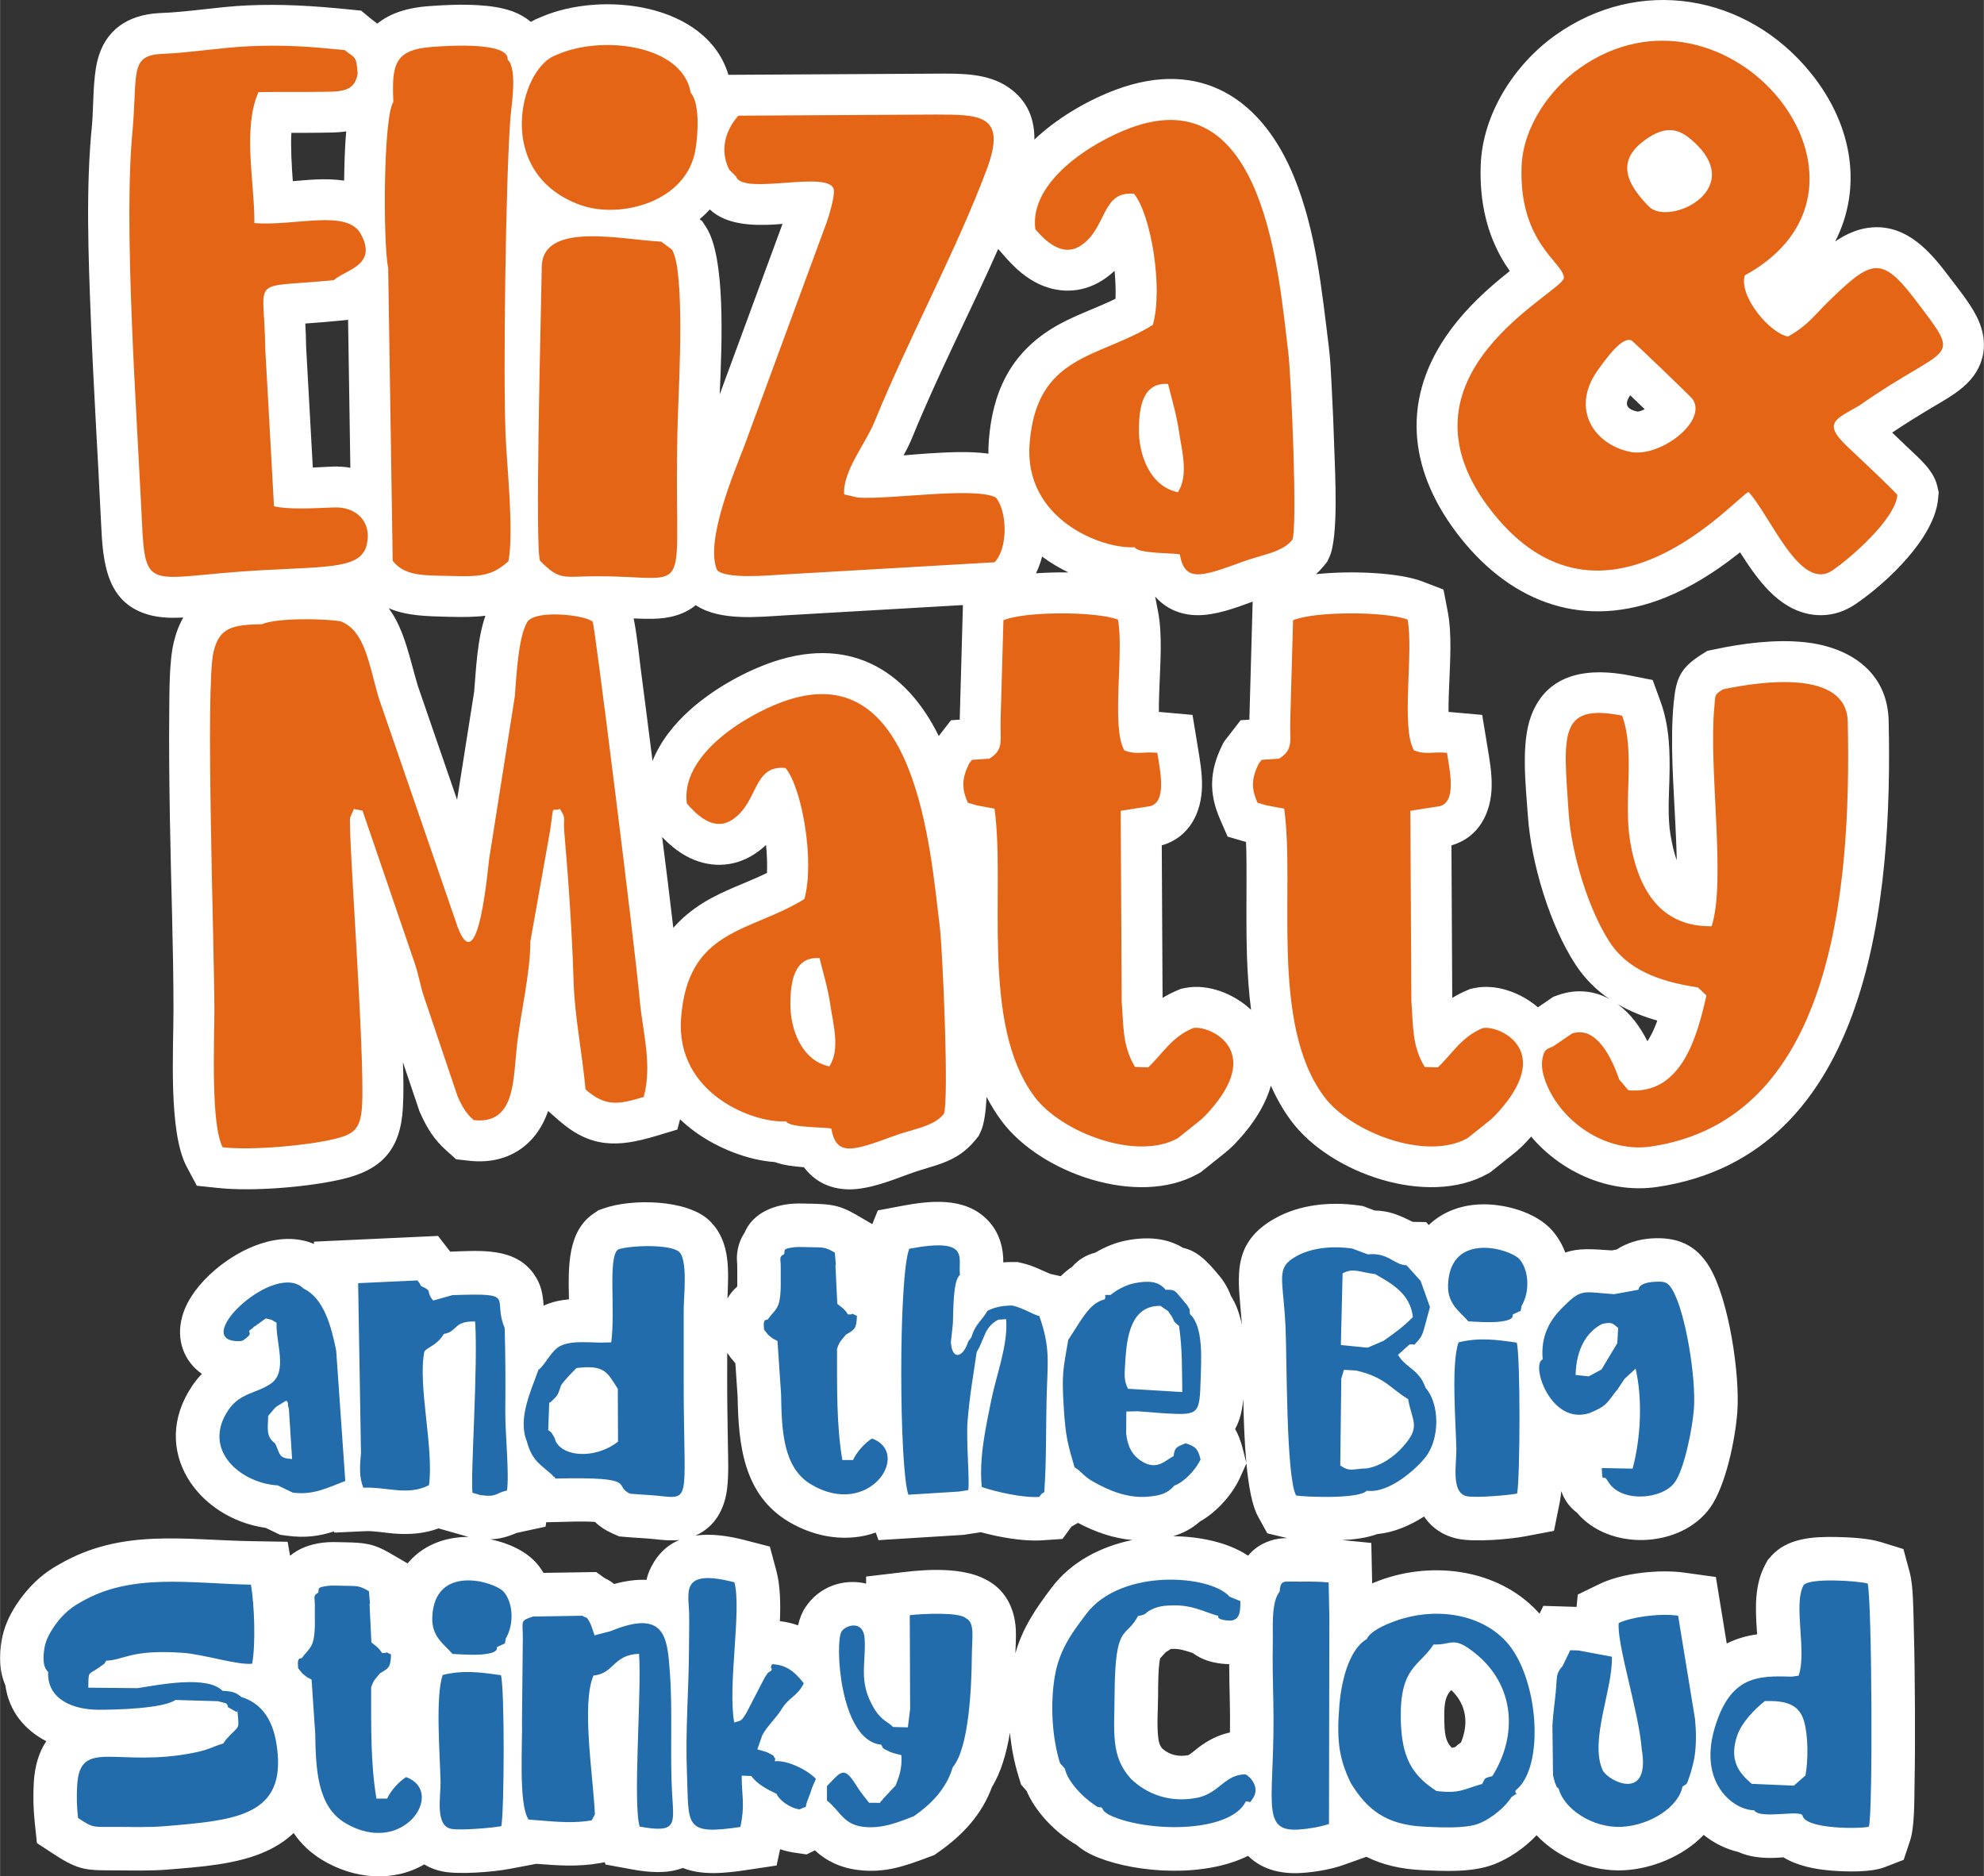 <?xml version="1.0" encoding="UTF-8"?>
<svg xmlns="http://www.w3.org/2000/svg" xmlns:xlink="http://www.w3.org/1999/xlink" xmlns:xodm="http://www.corel.com/coreldraw/odm/2003" xml:space="preserve" width="664px" height="628px" version="1.1" style="shape-rendering:geometricPrecision; text-rendering:geometricPrecision; image-rendering:optimizeQuality; fill-rule:evenodd; clip-rule:evenodd" viewBox="0 0 1018.62 963.48"><rect x="0" y="0" width="1018.62" height="963.48" fill="#333333" stroke="none"/> <defs> <style type="text/css"> .fil0 {fill:white} .fil1 {fill:#236CAC} .fil2 {fill:#E56516} </style> </defs> <g id="Layer_x0020_1">  <g id="_105553363121600"> <g> <path class="fil0" d="M418.35 950.13l-4.23 2.09 -6.91 -1.02c-2.24,-0.34 -4.49,-0.9 -6.7,-1.67l-1.8 8.37 -15.28 2.3c-11.02,1.65 -22.92,2.95 -32.9,-1.04 -7.95,3.06 -17.24,2.36 -26.18,0.72l-13.51 -2.49 -0.34 -1.17 -2.79 0.49c-10.8,1.92 -21.12,1.21 -31.94,0.36l-0.42 -0.03 -13.83 2.61c-8.55,1.62 -25.72,2.95 -34.01,1.38 -3.68,-0.69 -6.92,-1.96 -9.73,-3.69 -15.78,9.22 -35.66,7.65 -51.96,-2.04 -6.51,-3.87 -11.41,-8.65 -15.08,-14.07 -3.84,3.65 -8.48,6.77 -13.96,9.28 -15.08,6.94 -34.36,8.13 -50.78,9.49 -8.77,0.72 -17.53,0.44 -26.31,0.41 -15.04,-0.07 -18.83,0.32 -31.88,-8.21l-8.9 -5.8 -1.11 -10.57c-0.74,-7.03 -0.92,-13.72 -0.48,-20.78 0.52,-8.52 2.72,-15.51 6.41,-20.97 -11.03,-5.7 -19.2,-15.33 -21.02,-28.69 -3.1,-7.08 -3.25,-15.12 -1.89,-23.17 1.11,-6.59 3.88,-12.65 7.51,-18.21 5.67,-8.69 12.97,-15.84 22.11,-20.78 31.87,-18.51 63.98,-12.46 98.75,-11.87l18.46 0.31 1.25 7.19c4.37,-3.73 10.27,-5.93 16.86,-6.74 3.65,-0.45 7.38,-0.27 11.04,-0.19 10.17,0.22 14.74,0.51 23.86,5.85l8.56 5c6.59,-7.89 16.33,-12.87 28.46,-13.54 0.92,-0.05 1.87,-0.07 2.84,-0.07l-15.37 -4.37c-7.43,2.73 -15.03,3.29 -23.16,2.63 -4.55,-0.36 -9.97,-1.42 -14.45,-1.21l-15.94 0.75 -0.23 -0.59c-7.31,2.32 -14.41,3.5 -24.15,2.16l-3.48 -0.47 -7.34 -3.53c-34.7,-4.89 -60.09,-39.79 -37.74,-72.97 1.52,-2.26 3.17,-4.28 4.95,-6.11 -8.98,-6.28 -13.55,-17.29 -10.03,-29.7 2.6,-9.16 9.33,-17.21 16.4,-23.36 13.66,-11.86 34.24,-20.85 51.18,-13.66l-0.02 -1.17 63.73 -2.95 6.25 8.09 0.41 -0.02c14.78,-0.49 32.86,-2.32 42.6,11.57 3.75,5.36 4.47,10.03 4.96,16.17 4.24,-1.95 8.57,-2.85 13.01,-3.25 -0.4,-16.82 -0.81,-35.01 12.83,-44.17l2.34 -1.57 2.65 -0.94c14.44,-5.12 42.51,-4.65 53.99,5.97l0.26 0.24 0.25 0.25c10.91,10.74 9.55,25.89 9.05,39.8 1.33,-2.34 3.01,-4.42 5.02,-6.14 0.1,-3.3 -0.05,-6.64 0.01,-9.95 0.04,-1.92 -0.28,-3.66 -0.16,-5.74 0.26,-4.51 1.65,-8.54 3.94,-11.99 3.66,-8.7 12.33,-13.4 22.7,-14.68 3.64,-0.45 7.37,-0.27 11.04,-0.19 10.16,0.22 14.73,0.51 23.86,5.85l7.97 4.66 2.83 -7.05 12.01 -2.27c14.63,-2.76 32.19,-4.76 43.86,6.71 5.44,5.35 8.11,12.25 8.51,19.79 0.05,0.82 0.05,1.63 0.03,2.43 1.55,-0.11 3.11,-0.17 4.69,-0.17l2.6 0 2.52 0.59c5.83,1.38 9.36,3.48 14.46,5.54l5.22 1.17c1.84,-1.83 3.8,-3.47 5.96,-4.9 2.99,-3.47 7.05,-6.06 11.78,-7.19 5.06,-3.04 10.74,-5.31 16.34,-6.35 10.39,-1.94 20.35,-1.27 28.7,3.84 6.44,1.49 10.75,5.19 16.25,11.5 1.64,1.88 3.89,4.53 5.11,6.56 1.4,2.32 2.49,4.4 3.24,6.58 2.87,4.55 4.6,9.62 5.64,14.93 -1.36,-22.1 -6.99,-41.21 16.99,-54.68 12.7,-7.14 28.42,-8.67 42.68,-6.68l2.46 0.35 6.13 2.3c7.46,0.11 12.37,2.31 19.46,5.82l6.93 0.12 1.34 1.49c6.43,-6.15 15.15,-9.97 25.67,-10.55 12.51,-0.69 29.42,3.77 37.85,13.55 2.84,3.3 5.03,7.1 6.57,11.17 6.59,-2.36 13.34,-1.86 23.82,-1.12l2.62 -0.48c5.1,-3.37 11.46,-5.29 17.97,-5.69 13.09,-0.81 22.83,3.27 29.7,14.82 9.84,16.53 15.62,54.88 14.22,74.21 -1.02,13.99 -5.94,38.19 -14.05,49.38 -15.08,20.79 -51.62,22.24 -68.24,2.49 -3.67,-2.71 -6.55,-6.54 -8.1,-11.13 -0.18,1.99 -0.43,3.91 -0.78,5.67l-2.96 14.74 -14.78 2.8c-8.55,1.62 -25.73,2.95 -34.02,1.38 -8.01,-1.51 -13.95,-5.75 -17.94,-11.55 -7.43,4.81 -15.75,8.25 -24.07,9.03 -5.64,2.06 -11.93,2.79 -17.96,3.07l14.96 1.47 0.44 20.74c1.35,-0.56 2.71,-1.09 4.07,-1.59 27.07,-9.93 60.38,-5.75 80.73,15.91 0.39,0.42 0.77,0.84 1.15,1.27l1.94 -4.02 17.07 0.53 0.62 -6.34 11.26 -5.46c11.51,-5.59 30.61,-7.57 43.31,-5.81l16.33 2.25 5.58 34.15c0.01,0 0.03,-0.01 0.04,-0.01 5.15,-2.57 10.31,-3.97 15.57,-4.7 -0.07,-0.96 -0.14,-1.8 -0.18,-2.45 -0.75,-11.33 -1.18,-23.22 4.44,-33.52l1.2 -2.2 1.65 -1.88c8.33,-9.45 21.72,-10.14 33.39,-9.93 6.66,0.13 16.54,0.6 22.87,2.56l11.74 3.64 3.21 11.87c1.92,7.11 1.87,19.71 2.08,27.2 0.39,13.84 0.55,27.7 0.62,41.54 0.07,13.75 0.05,27.51 -0.21,41.26 -0.13,7.35 0.03,20.87 -2.24,27.7l-3.32 10.01 -9.84 3.79c-7.05,2.73 -19.73,2.35 -27.28,1.74 -8.41,-0.67 -17.51,-2.44 -24.63,-6.82 -1.87,0.13 -3.75,0.28 -5.52,0.31 -6.22,0.1 -12.38,-0.64 -17.7,-3.09 -6.45,-1.46 -12.51,-4.56 -17.72,-8.72 -10.52,10.94 -26.51,17.42 -41,18.15 -15.86,0.8 -33.56,-5.96 -44.8,-17.99 -6.14,6.48 -14.15,11.97 -21.88,14.94 -11.05,4.23 -25.01,3.52 -36.75,2.98 -11.03,-0.5 -20.5,-2.74 -28.76,-6.85l-11.71 4.17c-6.47,2.3 -14.49,3.64 -21.37,4.11 -11.95,0.82 -21.28,-2.39 -27.68,-8.77 -22.67,11.26 -56.82,8.81 -76.82,0.94 -3.23,-1.27 -6.49,-2.87 -9.27,-4.96 -0.73,-0.54 -1.42,-1.09 -2.07,-1.65 -1.04,-0.59 -2.09,-1.25 -3.2,-1.99 -8.92,-5.92 -17.92,-15.31 -22.35,-25.65l-2.85 -3.29 -1.39 -4.52c-2.13,-6.94 -3.57,-14.46 -4.32,-22.13 -1.73,10.41 -4.57,20.35 -9.2,27.84 -5.21,14.15 -14.93,24.64 -27.28,33.34l-2.33 1.64 -2.67 1c-12.57,4.73 -22.7,8.38 -36.59,6.69 -8.61,-1.05 -15.85,-4.36 -22.1,-10.07zm-8.63 -115.54c0.78,-3.39 1.95,-6.46 3.6,-9 7.29,-11.24 20.14,-15.15 31.36,-12.44l-0.02 -3.61 19.79 -2.35c11.93,-1.42 29.74,-2.38 41.33,3.68 10.06,4.95 15.09,14.52 15.74,25.49 0.24,4.21 -0.09,8.41 -0.2,12.61 3.61,-12.88 10.21,-22.65 18.62,-33.76 10.12,-13.39 25.32,-21.11 41.44,-24.44 -9.82,-0.85 -19.11,-4.15 -27.93,-8.8l-3.37 1.97 -4.56 6.27 -10.42 0.71c-9.32,0.63 -21.41,-1.4 -31.5,-4.16l-9.02 1.37 -43.55 2.71 -1.41 -3.92c-14.31,5.12 -30.73,2.75 -44.59,-5.48 -23.5,-13.97 -25.9,-39.82 -26.34,-64.41l-1.15 -16.98c-0.52,-0.59 -1.03,-1.21 -1.53,-1.88l-0.56 -0.61 -2.09 -2.9c0,3.44 0,6.87 -0.02,10.3 -0.04,12.33 0.14,24.64 0.37,36.97 0.12,7.14 0.44,14.98 -0.37,22.07 -1.21,10.73 -6.14,19.98 -16.27,24.49 8.29,-1.18 17.33,0.24 25.59,2.39l12.58 3.26 3.38 12.56c2,7.45 2.16,16.76 1.78,25.73 3.32,0.38 6.42,1.1 9.32,2.16zm-61 -43.84c-4,0.45 -7.97,0.09 -12.29,-0.39 -4.94,-0.54 -9.94,-0.68 -14.89,-1.12l-3.69 -0.33 -3.39 -1.5c-3.56,-1.58 -6.5,-3.51 -9,-5.93 -6.27,-0.46 -15.09,-0.06 -19.79,0.05l-5.25 0.11 -0.33 2.27 -14.89 3.23c-5.04,2.17 -8.96,3.14 -13.45,3.25 9.16,1.89 18.28,6.01 23.78,12.4 1.31,1.52 2.48,3.14 3.51,4.85l27.07 -0.43 4.22 3.07c1.85,0.85 3.49,1.88 4.95,3.07 5.52,-1.51 11.15,-2.36 16.62,-2.13 0.66,-2.99 1.87,-6.05 3.98,-9.39 3.44,-5.45 7.87,-8.96 12.84,-11.08zm312.19 -0.97c-0.22,-0.05 -0.43,-0.1 -0.64,-0.15l-9.61 -2.29 -4.76 -8.65c-3.04,-5.52 -4.86,-15.53 -5.96,-27.24l-3.17 7.05c-3.94,8.77 -11.84,17.79 -20.75,22.81 -4.12,3.64 -8.64,6 -13.65,7.49 12.84,0.17 27.66,2.82 38.45,10.02 2.67,-3.3 6.26,-5.91 10.93,-7.54 3.37,-1.18 6.21,-1.46 9.16,-1.5zm-29.82 64.71c-2.59,-0.01 -5.18,-0.32 -7.6,-0.83 -3.67,-0.77 -7.15,-2.12 -10.25,-4.27 -0.26,-0.17 -0.51,-0.35 -0.76,-0.54 -3.31,-1.16 -6.73,-2.22 -9.63,-2.18 -0.5,0 -1.14,0 -1.74,0.03 -0.86,0.63 -1.73,1.18 -2.6,1.67 -0.89,1.03 -1.83,2.06 -2.88,3.18 -1.06,4.9 -1.02,14.96 -1.04,19.04 -0.04,6.79 -0.7,14.87 0.06,21.54 0.27,2.39 0.64,3.93 2.06,5.69 3.82,3.41 8.44,4.36 13.44,3.42 1.2,-0.6 4.1,-3.13 5.12,-3.9 5.08,-3.83 10.33,-6.48 16.21,-7.75 0.07,-5.16 0.07,-10.33 -0.06,-15.52 -0.15,-6.53 -0.29,-13.05 -0.33,-19.58zm7.24 -136.34c-0.47,5.51 -1.51,10.8 -4.19,15.61 1.65,2.88 2.92,6.21 3.9,10.06l1.88 7.34c-0.96,-10.33 -1.37,-21.97 -1.59,-33.01zm111.79 176.56c3.96,-9.5 2.96,-19.4 -5.01,-26.91 -2.53,2.74 -3.74,5.54 -3.57,14.53 0.13,7.29 0.28,11.36 3.87,15.16 0.6,-0.1 1.16,-0.23 1.72,-0.39 0.93,-0.88 1.93,-1.68 2.99,-2.39z"></path> </g> <path class="fil1" d="M842.91 898.07c4.6,27.15 -16.67,16.93 -19.98,11.04 -7.06,-15.12 5.34,-42.25 4.66,-58.43l-17.11 -3.19 -4.26 -0.13 -3.91 8.09c-3.63,4.12 -2.76,5.12 -3.55,13.51 -0.56,5.86 -1.31,10.56 -1.7,16.84l0.31 25.76c0.08,0.48 0.79,3.26 0.94,3.63 2.04,5.07 0.56,1.26 2.01,3.39 2.64,10.1 17.2,20.22 32.3,19.46 14.64,-0.73 29.21,-10.23 31.21,-20.63 2.63,-2.13 1.71,0.28 3.82,-5.84 0.68,-1.97 1.88,-6.62 2.27,-8.83 1.12,-6.43 0.96,-13.85 0.37,-20l-8.69 -53.12c-9.88,-1.36 -24.29,0.77 -30.5,3.78 -1.05,10.84 10.49,46.32 11.81,64.67zm-689.87 -41.53l0.58 0.8c1.47,1.62 0.77,1.39 2.77,2.93 2.35,1.81 0.51,0.45 3.55,2.17l1.86 27.5c0.31,18.27 0.95,37.55 15.43,46.16 29.9,17.76 51.81,-16.06 31.28,-23.6 -3.68,2.21 -8.15,7.24 -9.76,11.04l-5.51 0.02c-3.08,-18.62 -2.68,-37.15 -2.71,-57.09 1.25,-3.97 2.56,-4.76 4.62,-7.33 4.67,-2.66 5.31,-3.13 5.59,-9.58 -4.83,-2.31 -0.01,-0.54 -4.61,-0.77 -1.39,-1.86 -0.58,-1.15 -2.36,-2.89 -0.94,-0.92 -2.27,-1.83 -3.12,-2.56l-0.95 -19.87 0.01 0 0.06 0.02 0.05 0.01 0.05 0.01 0.06 0.02 -0.54 -6.47c-5.13,-3 -5.85,-2.64 -13.07,-2.8 -2.02,-0.04 -5.96,-0.2 -7.82,0.03 -6.66,0.82 -4.37,1.62 -5.18,3.55 -2.87,1.59 -1.61,2 -1.7,7.12 -0.07,3.56 0.1,7.31 -0.04,10.89 -0.4,10.44 -2.76,10.15 -6.72,15.63 -2.76,-0.17 -1.78,3.36 -1.82,5.06zm595.82 -167.27c-3.89,10.83 -1.36,41.87 -1.12,54.85 0.14,7.44 -2.96,22.59 5.48,24.18 4.85,0.92 21.21,-0.52 25.72,-1.37 1.55,-7.7 1.75,-70.56 -0.19,-77.52 -10.61,-1.55 -19.38,-2.7 -29.89,-0.14zm32.41 -18.8c4.27,-7.15 3.82,-18.19 -1.09,-23.88 -4.5,-5.22 -35.8,-14.73 -36.7,13.24 -0.31,9.79 5.86,13.4 10.41,18.65 4.4,0.25 10.28,0.63 14.64,0.3 9.86,-0.73 7.96,-3.55 8.12,-3.8l4.12 -1.89 0.5 -2.62zm-197 159.36c5.36,-1.03 2.67,-1.4 7.53,-3.63 3.44,-1.59 6.89,-1.82 10.78,-1.86 9.82,-0.12 14.57,2.99 23.01,5.44 -1.31,1.94 5.58,2.72 7.32,2.22 3.88,-1.12 3.88,-5.12 3.95,-9.85l-5.57 -2.28c-9.73,-11.33 -55.74,-14.72 -73.54,8.81 -6.38,8.44 -13.66,17.75 -16.07,31.38 -2.64,14.92 -1.5,32.13 2.51,45.21l2.56 2.95c1.4,6.65 9.14,14.54 15.03,18.45 3,1.99 0.87,0.93 3.83,1.46 1.47,1.93 0.25,1.24 2.49,2.92 0.96,0.72 2.73,1.53 4.05,2.04 20.28,7.99 59.82,7.52 67.47,-8.05l0 0c2.73,-0.23 1.49,1.64 3.71,-1.73 3.86,-5.84 -1.93,-11.47 -3.94,-12.22 -10.31,0.1 -13.05,9.01 -23.67,11.81 1.25,0.34 2.21,0.61 2.96,0.82 -0.75,-0.21 -1.71,-0.48 -2.97,-0.82 -14.93,3.31 -27.15,-1.79 -35.15,-9.61 -10.43,-11.57 -8.41,-23.83 -8.31,-42.82 0.21,-37.81 5.72,-28.67 12.02,-40.64zm36.81 94.41c-0.12,0.01 -0.26,0 -0.43,-0.03 0.17,0.03 0.31,0.04 0.43,0.03zm-125.32 -93.41c4.89,2.28 3.28,9.4 3.19,19.71 -0.13,14.87 -1.32,46.86 -9.79,56.88 -3.4,11.36 -11.15,18.97 -19.98,25.19 -7.2,2.7 -15.96,6.64 -26.03,5.42 -10.28,-1.26 -11.88,-8.23 -18.57,-13.49l-0.01 -7.46c7.23,-7.25 8.58,-10.79 15.12,-0.2 2,3.24 3.71,5.24 6.5,8.81l5.61 0.03c0.26,-0.34 0.63,-1.28 0.76,-1.01 0.12,0.26 0.58,-0.76 0.75,-0.96l6.51 -6.93c1.84,-4.57 3.4,-8.93 2.97,-15.58 -1.44,-0.37 -4.44,-1.06 -5.67,-1.62 -5.44,-2.45 -3.2,-1.91 -4.85,-3.79 -21.24,-2.16 -23.72,-52.68 -20.21,-58.09 2.21,-3.4 11.2,-5.96 11.84,3.47 0.88,12.92 -3.48,22.06 4.82,35.96 3.93,6.59 7.64,7.12 9.74,9.61l7.66 0.19 1.16 -9.56 -0.2 -48.04c6.99,-0.83 25.48,-1.58 28.68,1.46zm58.99 -152.63l-6.3 9.82c-2.67,15.58 -3.4,17.41 -2.26,35.3 0.93,14.55 2.02,18.11 5.5,30.1 3.69,2.18 4.4,4.37 9.08,7.08 8.67,5.02 18.14,8.79 28.09,8.05 6.62,-0.5 10.51,-1.57 14.09,-5.74 4.46,-1.44 10.84,-7.66 13.45,-13.47 -1.36,-5.35 -2.42,-6.53 -7.68,-8.26 -3.92,1.76 -5.72,1.71 -6.14,6.59 -4.21,2.09 -8.47,7.65 -16.41,2.65 -4.97,-3.12 -7.25,-7.67 -7.98,-14.28l0.09 -11.26 5.9 -0.12 14.12 1.08c17.36,0.96 17.61,0.62 18.15,-17.75 0.27,-9.14 1.57,-26.83 -5.48,-33.21 -0.52,-3.31 0.48,-1.38 -1.38,-4.47 -0.08,-0.12 -2.67,-3.24 -2.83,-3.42 -3.6,-4.14 -3.21,-4.77 -8.27,-4.6 -3.66,-4.48 -8.81,-4.75 -15.75,-3.46 -4.96,0.93 -9.8,3.82 -12.54,6.09 -4.76,0.09 -1.8,-0.48 -2.99,2.28 -5.75,1.41 -8.97,5.87 -12.46,11zm41.12 -7.65c4.39,3.33 2.88,1.22 5.43,4.94 1.87,2.73 0.44,2.61 4.05,5.32 1.76,12.39 1.44,21.23 1.67,33.98l-27.86 -1.68c-2.23,-4.32 -1.83,-7.21 -1.39,-14.42 0.78,-12.73 3.1,-28.46 18.1,-28.14zm-291.2 189.82c10.79,-1.05 9.99,-10.71 23.42,-11.16 1.38,20.24 -3.27,76.58 0.3,88.7 19.48,3.58 17.57,-1.28 16.67,-16.83 -1.17,-20.21 0.37,-42.41 -1.18,-62.83 -1.29,-17.07 -2.17,-32.32 -30.28,-20.73l-8.34 2.21c-0.46,-1.23 -1.75,-5.21 -2.08,-5.87 -2.34,-4.66 -2.03,-2.63 -4.19,-4.2l-25.31 0.4c-6.89,2.3 -5.26,1.88 -5.27,11.25l-0.43 41.44c0.34,12.66 -1.93,43.86 3.4,51.57l6.13 0.48c8.49,0.7 17.65,1.46 26.28,-0.08l1.62 -3.07c-0.75,-18.76 -7.06,-56.46 -0.74,-71.28zm383.99 -152.42l1.34 -4.57 6.26 0.36c14.8,3.36 17.72,9.29 26.71,14.69 2.04,11.54 6.72,13.97 -2.66,24.44 -4.46,4.97 -10.77,9.68 -18.42,11.12 -7.82,0.2 -8.51,1.99 -13.76,-1.49l0.53 -44.55zm40.73 -50.25l-7.24 -8.02c-6.42,-0.11 -9.31,-6.71 -19.88,-5.58l-8.08 -3.04c-9.74,-1.36 -20.62,-0.5 -28.66,4.02 -10.81,6.07 -6.72,10.86 -5.51,36.22 0.76,15.95 0.25,77.19 5.44,86.61 2.61,0.62 32.24,2.11 36.27,-2.47 11.49,1.69 25.75,-11.56 30.14,-17.16 7.51,-9.56 7.33,-27.38 0.12,-35.59 -3.69,-10.05 -9.81,-9.76 -14.23,-17.01l5.89 -5.29c3.57,-0.67 1.11,1.73 4.69,-2.29 2.13,-2.41 2.53,-4.88 3.36,-7.75l2.5 -9.2 -4.81 -13.45zm-27.21 34.31l-13.74 -1.37 0.89 -36.77c5.26,-2.94 8.42,-0.75 16.78,0.39 8.54,4.92 17.98,9.99 19.3,22.04 -4.67,4.72 -8.28,7.42 -15.04,12.19l-8.19 3.52zm128.2 -2.32l-8.11 13.51 -6.55 3.53 -6.75 -0.71c0.32,-13.14 5.46,-21.93 13.51,-26.16 5.09,-1.12 5.23,-0.55 8.35,2.02l-0.45 7.81zm-5.82 69.49l0.93 1.29c6.25,11.32 27.89,9.68 34.38,0.72 4.89,-6.74 9.11,-27.59 9.86,-37.89 1.13,-15.56 -4.19,-49.49 -11.14,-61.17 -2.26,-3.8 -3.88,-4.27 -9.12,-3.95 -8.69,0.54 -8.14,4.02 -8.16,4.06l-12.56 2.3c-16.45,-1.13 -16.51,-3.16 -26.58,6.92 -6.27,6.27 -11.18,14.28 -10.1,26.56 -6.29,2.52 4.1,34.19 24.15,27.53 9.43,-3.88 8.56,-5.2 14.28,-12.13l3.6 -5.39 5.68 -5.27c3.74,16.16 2.56,36.14 -1.54,51.36l-15.84 -0.31c0.28,7.53 0.46,4 2.16,5.37zm-597.28 100.87c-3.89,10.83 -1.36,41.87 -1.12,54.85 0.14,7.44 -2.96,22.59 5.49,24.18 4.85,0.92 21.21,-0.52 25.71,-1.37 1.55,-7.7 1.75,-70.56 -0.18,-77.52 -10.62,-1.55 -19.38,-2.7 -29.9,-0.14zm32.42 -18.8c4.26,-7.15 3.81,-18.19 -1.09,-23.88 -4.5,-5.22 -35.8,-14.73 -36.7,13.24 -0.32,9.79 5.85,13.4 10.4,18.65 4.41,0.25 10.29,0.63 14.64,0.3 9.86,-0.73 7.97,-3.55 8.13,-3.8l4.12 -1.89 0.5 -2.62zm663.79 19.19l-3.69 0.5c-17.2,-0.56 -31.61,-0.52 -39.54,26.79 -8.13,27.97 9.75,41.71 20.37,41.8 2.71,4.84 24.12,-0.47 24.87,2.77 1.7,7.27 31.23,6.74 34.05,5.65 2.14,-6.45 1.57,-116.77 -0.62,-124.84 -4.1,-1.27 -29.39,-3.16 -32.88,0.8 -5.49,10.08 1.8,33.78 -2.56,46.53zm-17.29 13.01c10.29,-0.2 17.47,1.29 20.08,10.42 2.16,7.56 2.15,20.16 0.71,27.81l-5.94 5.21 -21.65 -0.92c-6.4,-5.5 -11.86,-11.96 -7.42,-24.88 2.35,-6.82 9.33,-13.87 14.22,-17.64zm-414 -107.55l4.91 -0.75c0.83,-4.94 -1.18,-25.45 -0.32,-35.74 1.19,-14.12 2.91,-22.82 4.65,-35.16 4.3,-7.05 3.73,-12.68 11.1,-16.62l4.03 -0.26c1.06,13.05 -5,28.56 -7.59,41.35 -2.64,13.13 -6.47,29.73 -4.92,44.83 7.12,2.42 20.92,5.67 29.53,5.08 1.22,-1.67 0.84,-1.43 2.56,-2.43 1.12,-15.88 0.82,-31.63 1.18,-47.52 0.43,-18.8 2.2,-26.22 -3.73,-42.93 -3.41,-0.77 -8.04,-4.03 -13.82,-5.39 -6.09,0 -9.93,1.24 -12.88,2.76 -2.91,5.39 -6.08,6.38 -8.19,13.62l-1.56 1.99c-2.67,8.58 -8.41,9.95 -8.95,0.39l1.03 -9.53c0.27,-5.58 -0.08,-22.39 3.63,-24.9 -1.13,-8.78 5.77,-19.49 -26.02,-13.48 -5.66,14.05 -5.19,113.2 -0.47,126.3l25.83 -1.61zm-467.51 92.65c-0.63,14.02 12.76,19.35 25.84,19.38 9.6,0.02 33.21,-0.66 39.52,-5.02l21.86 0.62 4.18 1.12c3,3.61 -2.87,-0.31 3.59,3.46 3.22,1.88 1.58,0.69 2.17,0.04 0.84,10.89 1.55,6.9 -5.8,15.02l-1.52 2.11c-5.25,1.47 -6.56,2.98 -14.5,4.61 -39.58,8.13 -58.92,-7.83 -60.42,16.52 -0.38,6.14 -0.24,10.97 0.41,17.09 8.16,5.33 7.11,4.52 19.76,4.57 7.86,0.03 16.61,0.31 24.38,-0.33 35.13,-2.91 60.85,-4.94 58.42,-36.63 -1.03,-13.37 -5.31,-25.65 -18.81,-29.77 -2.32,-1.93 -3.79,-2.92 -9.55,-3.12 -7.83,-8.06 -32.31,-3.16 -43.63,-1.39l-25.29 -0.24c0.13,-9.56 -0.24,-5.94 6.94,-11.36 2.75,-2.08 0.32,0.07 2.33,-2.52 9.2,-0.27 12.22,-5.84 39,-4.04 10.82,0.72 28.34,6.45 35.86,5.62 1.89,-10.29 1.12,-30.56 -0.62,-40.6 -31.05,-0.53 -61.35,-6.29 -87.47,9.03 -5.96,3.16 -10.6,7.81 -14.3,13.49 -1.74,2.68 -3.59,6.1 -4.2,9.71 -0.86,5.1 -0.99,9.9 1.85,12.63zm367.57 -175.87l0.58 0.8c1.47,1.62 0.77,1.39 2.76,2.93 2.35,1.81 0.52,0.45 3.56,2.17l1.86 27.5c0.3,18.27 0.94,37.55 15.42,46.16 29.9,17.76 51.82,-16.06 31.28,-23.6 -3.68,2.21 -8.14,7.24 -9.75,11.04l-5.52 0.02c-3.07,-18.62 -2.67,-37.15 -2.71,-57.09 1.26,-3.97 2.57,-4.76 4.62,-7.33 4.67,-2.66 5.32,-3.13 5.6,-9.58 -4.83,-2.31 -0.02,-0.54 -4.62,-0.77 -1.39,-1.86 -0.57,-1.15 -2.35,-2.89 -0.94,-0.92 -2.28,-1.83 -3.12,-2.56l-0.95 -19.87 0.01 0 0.05 0.02 0.06 0.01 0.05 0.01 0.05 0.02 -0.53 -6.47c-5.14,-3 -5.86,-2.64 -13.07,-2.8 -2.02,-0.04 -5.96,-0.2 -7.82,0.03 -6.66,0.82 -4.37,1.62 -5.19,3.55 -2.87,1.59 -1.6,2 -1.7,7.12 -0.07,3.56 0.1,7.31 -0.04,10.89 -0.39,10.44 -2.76,10.15 -6.72,15.63 -2.75,-0.17 -1.78,3.36 -1.81,5.06zm383.85 240.04c4.66,-3.25 1.55,-0.17 2.01,-3.36 15.3,-11.76 11.99,-58.56 -5.09,-76.74 -13.95,-14.85 -37.71,-17.22 -56.76,-10.23 -5.63,2.07 -12.6,5.14 -14.57,9.27 -9.62,5.59 -13.17,23.34 -14,33.66 -1.37,17.09 -0.7,26.85 5.81,40.17 8.13,13.35 17.78,21.56 37.83,22.48 8.45,0.39 20.97,1.06 27.72,-1.53 7.05,-2.7 14.07,-8.97 17.05,-13.72zm-9.93 -10.68c-5.22,1.08 -3.47,1.68 -5.53,4.43l0.08 -0.39c-9.2,2.62 -11.33,5.03 -23.2,3.57 -12.29,-7.99 -17.95,-16.77 -18.33,-36.91 -0.5,-26.94 9.52,-27.08 16.84,-38.32 9.63,0.37 9.91,-4.74 21.42,4.54 20.36,16.42 21.91,42.11 8.72,63.08zm-109.19 -94.79c-4.46,5.63 -3.35,18.75 -3.49,25.63 -0.21,10.04 0.02,20.61 0.25,30.67 1.18,50.17 -7.59,67.31 13.18,65.88 5.13,-0.35 11.49,-1.47 15.41,-2.87l0.19 -106.5 -0.37 -17.5c-5.31,-0.53 -10.18,-0.45 -15.22,-0.42 -8.14,0.04 -9.39,-1.15 -9.95,5.11zm-508.71 -93.98l1.65 25.92c-7.03,-0.44 -5.94,-2.2 -8.69,-8.01 -4.98,-3.69 -3.64,-7.73 -3.61,-14.11 5.48,-6.35 2.3,-3.38 9.27,-7.89 1.76,1.65 0.19,1.04 1.38,4.09zm134.12 -3.07c4.58,-4.09 4,-4.33 5.63,-8.84 2.18,-3.22 5.62,-6.5 7.89,-8.89 14.36,-1.71 15.68,1.87 21.25,10.66l0.12 27.14c-10.56,8.28 -25.61,8 -30.8,1.59 -2.04,-2.52 -0.8,-1.87 -2.14,-4.17 -1.76,-3.04 -1.23,-1.94 -2.91,-3.39l0.52 -14.08 0.44 -0.02zm-152.72 -38.21c0.33,-0.28 0.83,-1.15 0.99,-0.85l5.78 -4.17c4.74,1.33 0.98,-0.29 5.5,2.23 -0.41,10.39 5.94,25.08 -2.91,31.26 -7.25,5.05 -15.86,4.68 -21.85,13.58 -13.84,20.55 6.46,37.61 25.39,38.68l7.68 3.7c10.72,1.47 18.34,-2.73 26.99,-5.95l-4.67 -66.91c-2.45,-12.24 -6.26,-26.93 -16.79,-31.92 -14.43,-14.38 -57.16,25.73 -34.56,26.98 2.88,0.16 3.45,-0.15 5,-1.43 3.44,-2.82 1.28,-2.46 1.76,-3.98l1.69 -1.22zm102.6 -16.97l-9.91 2.78c-4.17,-5.09 0.13,-4.73 -6.18,-7.4 -0.82,-1.48 -0.68,-1.36 -1.89,-2.93l-30.46 1.41 1.47 87.36c-0.7,7.12 -0.91,12.38 1.19,17.67 11.97,-0.56 22.87,4.36 33.74,-1.32 2.51,-19.32 -5.84,-51.33 -2.42,-68.45 1.47,-2.61 6.38,-2.99 10.02,-9.18 7.31,-1.25 4.76,-6.71 16.08,-6.41 1.53,23.61 -2.45,78.88 -1.37,87.98l4.23 1.2c8.75,1.12 7.26,-1.02 13.49,-2.38 1.26,-8.44 -0.96,-29.51 -0.87,-40.54 0.12,-14.77 0.13,-28.14 -0.33,-42.93 -6.58,-15.85 6.88,-18 -26.79,-16.86zm44.13 38.33c-3.51,10.26 -10.81,24.86 -5.96,36.7 2.62,10.09 7.24,12.07 13.04,17.31 0.19,0.18 0.7,1.17 0.84,0.89 0.15,-0.28 0.56,0.63 0.84,0.95 43.91,-0.99 29,3.65 38.35,7.79 5.16,0.46 10.17,0.6 15.35,1.17 16.8,1.85 11.9,1.44 12.14,-63.28 0.04,-10.73 0,-21.48 0,-32.21 -0.01,-6.6 2.2,-25.4 -2.26,-29.8 -4.54,-4.19 -25.49,-3.4 -31.36,-1.32 -5.47,3.67 -1.33,30.96 -3.6,47.72l-5.71 0.14c-7.4,-0.14 -16.74,-1.23 -21.97,2.7 -3.83,2.88 -6.9,9.56 -9.7,11.24zm114.57 188.74c0.82,-3.37 7.17,-9.71 9.68,-13.46 4.19,-7.4 8.69,-7.32 12.01,-14.29 -5.27,-6.85 -9.77,-9.5 -16.24,-9.83 -1.34,2.42 -0.17,1.16 -0.25,3.08 -2.27,2.02 -0.86,-0.31 -3.61,3.87l-9.39 18.13c-2.91,4.65 -2.52,3.67 -6.24,4.88 -3.41,-19.3 3.91,-57.81 0.11,-71.98 -28.27,-7.33 -23.42,5.19 -23.24,16.59 0.09,5.62 -0.06,11.24 -0.08,16.86 -0.07,21.53 -1.94,42.82 -1.06,64.41 1.11,26.94 -1.96,32.17 27.44,27.76 2.44,-11.35 0.71,-15.5 0.67,-26.34l5.01 0.17c2.56,3.92 8.05,6.89 12.86,9.14 1.44,3.25 6.66,7.25 11.84,8.02 5.3,-2.61 1.84,0.86 4.43,-5.48 1.04,-2.55 1.21,-3.16 2.08,-5.8l1.88 -4.41c-3.75,-4.16 -14.34,-9.73 -21.09,-9.05l0.23 -1.41c-1.8,-1.74 1.14,-0.58 -4.38,-3.28 -0.44,-0.21 -3.33,-0.94 -4.83,-1.4l2.17 -6.18z"></path> <g> <path class="fil0" d="M349.15 574.75l-1.41 5.26 -11.23 3.37c-19.61,5.86 -33.42,6.16 -49.76,-8.19l-5.36 -4.71c-6.25,18.11 -21.24,27.73 -40.57,25.54l-6.64 -0.75 -4.98 -4.45c-6.43,-5.74 -9.93,-11.43 -13.44,-19.25l-0.42 -0.93 -8.5 -25.2c0.28,7.91 0.42,15.98 -0.03,23.62 -1.24,21.29 -10.92,31.71 -31.2,36.43 -17.53,4.08 -45.62,6.4 -63.49,4.53l-11.1 -1.17 -5.25 -9.85c-9.36,-17.59 -6.75,-59.36 -6.74,-80.28 0.01,-32.25 -1.29,-64.8 -1.82,-97.07 -0.3,-18.44 -0.55,-36.91 -0.36,-55.35 0.11,-10.54 -0.09,-26.33 2.32,-36.48 1.19,-5 2.84,-9.21 4.89,-12.73 -5.52,0.29 -11.13,0.2 -16.33,-1.05 -23.24,-5.6 -24.94,-27.18 -25.86,-47 -1.63,-34.78 -3.87,-69.53 -5.24,-104.33 -1.28,-32.67 -2.72,-68.78 0.61,-101 0.77,-9.84 0.38,-22.74 2.69,-32.36 3.85,-16.01 15.72,-23.74 31.68,-24.62l0.42 -0.02c14.95,-0.53 29.88,-3.26 44.91,-3.94 17.89,-0.8 34.38,0.27 52.12,2.06l6.33 0.64 4.91 4.05c1.22,1 2.33,1.81 3.38,2.62 7.13,-5.79 16.35,-8.21 26.07,-8.96 8.58,-0.66 17.38,-1.03 25.97,-0.5 5.87,0.36 12.01,1.18 17.54,3.21 3.44,1.27 6.58,3.08 9.26,5.33 1.64,-0.94 3.36,-1.76 5.16,-2.44 31.38,-13.65 85.22,-7.18 96.29,29.64l106.47 -0.6c12.64,-0.07 26.57,-0.41 37.43,7.11 9.91,6.85 13.32,16.5 13.21,26.74 0.71,-0.68 1.44,-1.35 2.18,-2.01 11.16,-9.96 25.71,-18.41 39.73,-23.63 43.47,-16.17 75.1,4.71 91.47,45 11.29,27.79 14.12,57.67 17.8,87.12 0.83,6.7 1.11,13.89 1.47,20.64 0.56,10.54 1,21.09 1.33,31.63 0.38,12 2.29,45.31 -2.53,55.66l-1.09 2.33 -1.61 1.99c-1.35,1.68 -2.73,3.14 -4.14,4.42 18.92,-1.99 42.99,-0.69 54.51,3.71l10.93 4.18 2.2 11.49c2.2,11.52 1.16,25.58 0.73,37.35 -0.11,2.9 -0.39,8.66 -0.35,14.01 0.36,0.02 0.72,0.04 1.08,0.08l16.21 1.45 2.64 16.05c1.11,6.77 2.32,13.44 2.23,20.33 -0.18,13.87 -6.56,26.55 -20.66,30.63l0 0 0.41 78.31c2.33,-1.43 4.8,-2.71 7.44,-3.83l1.91 -0.81 2.03 -0.42c11.14,-2.3 23.75,2.28 32.61,9.88l7.97 -5.43 2.65 -0.92c9.35,-3.23 18.32,-2.1 26.06,2.06 -6.59,-4.49 -12.43,-10.17 -17.17,-17.35 -13.34,-20.21 -23.02,-52.49 -24.66,-76.64 -1.04,-15.25 -3.71,-37.12 1.71,-51.49 8.44,-22.39 30.02,-24.68 50.76,-20.59l11.61 2.3 4.05 11.12c4.62,12.7 4.89,26 4.55,39.34 -0.23,9.36 -1.01,20.07 0.59,29.29 0.77,4.4 1.68,8.83 3.17,12.75 -0.14,-7.07 -0.5,-13.77 -0.7,-18.28 -0.93,-20.28 -2.82,-42.56 -0.86,-62.71 1.17,-12.01 3.22,-17.57 14.01,-24.42l3.18 -2.03 3.69 -0.78c14.53,-3.1 30.94,-5.21 45.78,-3.75 23.22,2.28 43.13,14.97 43.7,40.41 1.99,88.88 -8.28,223.06 -118.91,239.38 -24.26,3.57 -49.03,-7.39 -64.65,-25.87 -2.91,3.37 -5.99,6.5 -9.57,9.23l-11.37 9.09 -1.51 0.84c-30.62,17.1 -80.54,-0.2 -100.62,-27.04 -4.26,-5.68 -7.72,-11.81 -10.55,-18.25 -2.43,8.46 -7.2,16.59 -13.04,23.67 -3.54,4.31 -7.2,8.3 -11.64,11.69l-11.37 9.09 -1.51 0.84c-30.61,17.1 -80.54,-0.2 -100.62,-27.04 -2.97,-3.96 -5.56,-8.15 -7.81,-12.5 -0.38,7.45 -1.25,14 -2.96,17.67l-1.08 2.32 -1.61 2c-9.8,12.14 -21,12.75 -34.03,17.54 -9.48,3.49 -21.02,8.1 -31.19,7.95 -10.12,-0.16 -17.81,-4.48 -22.92,-11.37 -5.16,-0.39 -10.33,-0.97 -14.95,-2.64 -14.3,-1.02 -29.67,-7.4 -40.68,-15.35 -2.85,-2.06 -5.51,-4.27 -7.96,-6.61zm-3.48 -98.35c4.24,-4.81 9.37,-9.13 15.52,-12.92 10.33,-6.37 21.91,-10.03 32.58,-15.23 0.18,-4.22 0.01,-9.26 -0.47,-14.39 -1.75,1.65 -3.66,3.17 -5.76,4.56 -11.05,7.31 -24.04,7.38 -35.43,1.05 -4.63,-2.58 -8.56,-5.91 -12.17,-9.66 1.97,15.5 3.94,31.06 5.73,46.59zm-10.67 -85.67c4,-9.97 10.99,-18.83 19.31,-26.25 11.15,-9.96 25.7,-18.41 39.73,-23.63 40.52,-15.08 70.75,2.06 87.93,37.08l6.28 -8.1 4.49 -0.3c0,-0.17 0,-0.34 0.01,-0.51l1.63 -58.33 -90.97 5.26c-13.91,0.81 -33.72,3.12 -46.22,-5.21 -5.9,4.86 -13.66,6.92 -22.27,7.01 -3.19,0.03 -6.4,-0.06 -9.61,-0.19 1.77,8.65 2.94,20.68 3.61,25.73 2.07,15.81 4.09,31.62 6.08,47.44zm-85.8 -74.57c-5.78,0.76 -11.99,0.72 -19.08,0.55 -11.05,-0.27 -21.45,-0.45 -30.58,-4.4 8.25,11.12 10.83,26.24 15.01,40.02l20.1 58.34 8.77 -55.51c0.97,-11.8 1.62,-27.11 5.78,-39zm115.21 -208.61c-1.63,1.78 -3.36,3.46 -5.2,5.03l1.26 0.93 2.06 3.16c10.02,15.38 8.14,59.53 6.96,85.87l32.26 -87.58c-1.59,0.14 -3.02,0.26 -4.16,0.33 -11.64,0.66 -24.86,0.1 -33.18,-7.74zm170.63 178.24c-0.79,3.01 -1.84,5.91 -3.16,8.59 5.41,-0.39 11.09,-0.54 16.68,-0.44 -4.53,-2.19 -8.76,-4.71 -12.5,-7.4 -0.34,-0.25 -0.68,-0.5 -1.02,-0.75zm-27.57 -52.85c-0.03,-2.09 0.03,-4.2 0.18,-6.33 1.81,-24.88 10.92,-44.65 32.49,-57.95 10.33,-6.37 21.91,-10.04 32.58,-15.24 0.18,-4.21 0.01,-9.26 -0.47,-14.38 -1.75,1.65 -3.66,3.17 -5.76,4.56 -11.05,7.31 -24.04,7.37 -35.43,1.04 -6,-3.33 -10.82,-7.94 -15.31,-13.07l-3.26 -3.73c-14.35,32.37 -30.74,63.94 -44.08,96.7 -1.3,3.21 -2.87,6.27 -4.52,9.29 4.47,-0.37 8.85,-0.76 12.77,-1 8.78,-0.53 20.51,-1.3 30.81,0.11zm-330.82 -140.2c0.12,-6.34 0.22,-15.85 1.08,-25.28 -4.71,0.72 -9.35,0.62 -14.25,0.7 -4.64,0.07 -9.28,0.06 -13.92,0.05 -0.4,7.46 0.13,16.41 0.74,24.83 4.15,-0.36 8.27,-0.75 12.22,-0.9 4.77,-0.2 9.55,-0.07 14.13,0.6zm2.03 71.49l-5.28 0.52c-5.56,0.55 -11.11,0.97 -16.68,1.38 0.22,4.08 0.38,8.15 0.43,12.24l3.42 61.7c3.94,-0.15 7.69,-0.39 10.15,-0.49 3.16,-0.12 6.22,0.09 9.13,0.62l-1.17 -75.97zm414.4 142.04l1.52 7.93c2.2,11.52 1.16,25.58 0.73,37.35 -0.11,2.9 -0.39,8.66 -0.34,14.01 0.35,0.02 0.71,0.04 1.07,0.08l16.21 1.45 2.64 16.05c1.11,6.77 2.32,13.44 2.23,20.33 -0.17,13.87 -6.56,26.55 -20.66,30.63l0 0 0.41 78.31c2.33,-1.43 4.8,-2.71 7.45,-3.83l1.9 -0.81 2.03 -0.42c11.77,-2.43 25.18,2.82 34.07,11.19 -1.21,-9.22 -1.8,-18.48 -2.11,-27.47 -0.45,-13.63 -0.22,-27.24 -0.23,-40.86 0,-5.83 0,-11.87 -0.25,-17.87l-9.47 -2.75 -3.93 -9.05c-5.75,-13.27 -5.31,-24.64 1.04,-37.63l0.95 -1.94 8.64 -11.14 4.48 -0.3c0,-0.17 0.01,-0.34 0.01,-0.51l1.68 -60.09c-8.93,3.31 -19.3,7.1 -28.54,6.96 -9.23,-0.14 -16.45,-3.75 -21.53,-9.62zm237.46 209.34c3.26,2.37 6.24,5.31 8.85,8.69 2.46,3.18 4.6,6.68 6.46,10.34 0.29,-0.44 0.58,-0.91 0.88,-1.41 1.64,-2.71 3.01,-5.86 4.19,-9.17 -7.19,-2.05 -14.07,-4.78 -20.38,-8.45zm62.86 -232.01c-0.57,0.47 -1.14,0.92 -1.71,1.37 -11.18,8.75 -23.36,16.5 -36.56,21.82 -41.09,16.57 -78.32,3.39 -105.39,-30.79 -25.51,-32.21 -31.03,-68.62 -7.26,-103.4 7.54,-11.03 17.07,-20.51 27.29,-29.04 1.78,-1.49 3.58,-2.95 5.4,-4.39 -1.7,-2.42 -3.28,-4.92 -4.72,-7.54 -7.98,-14.48 -10.79,-30.48 -10.2,-46.89 0.94,-26.2 17.2,-51.55 38.19,-66.56 43.02,-30.75 98.48,-21.28 131.26,19.27 22.36,27.66 26.17,59.98 12.56,86.52 5.84,-3.96 12.24,-6.82 19.39,-7.24 17.61,-1.02 29.18,12.21 38.82,24.97 4.8,6.35 10.65,13.5 14.29,20.53 5.7,11.02 5.36,22.88 -2.83,32.55 -4.98,5.86 -12.34,9.98 -18.9,13.87 -7.34,4.35 -14.48,8.75 -21.52,13.48 2.68,2.54 5.36,5.09 8.02,7.65 5.69,5.47 13.2,11.62 15.09,19.61l0.78 3.31 -0.3 3.38c-1.8,20.16 -26.33,43.25 -42.53,54.22 -10.7,7.25 -23.39,7.36 -34.44,0.91 -7.16,-4.17 -12.86,-10.58 -17.71,-17.2 -2.48,-3.37 -4.77,-6.87 -7.02,-10.41zm-52.62 -72.23c0.98,-0.09 2.31,-0.57 3.69,-1.25 -1.75,-1.67 -3.49,-3.33 -5.2,-4.97 -0.75,-0.72 -1.51,-1.46 -2.27,-2.21 -3.12,4.69 -1.92,7.15 3.78,8.43z"></path> </g> <path class="fil2" d="M837.01 232.03c-18.72,-3.84 -30.59,-22.12 -16.87,-41.63 9.34,-13.29 13.87,-16.5 17.26,-15.75 0.87,0.19 30.8,29.18 31.43,30.01 8.48,11.29 -16.45,30.52 -31.82,27.37zm-433.75 162.31c8.63,10.28 15.09,48.36 9.69,67.3 -27.6,17.24 -59.94,14.9 -63.3,61.31 -2.81,38.76 37.48,53.98 53.98,52.84 1.5,3.47 20.78,2.86 23.17,3.74 2.56,14.45 10.99,11.55 32.81,3.53 9.08,-3.33 19.68,-4.51 24.93,-11.02 2.85,-6.12 -0.61,-84.75 -2.07,-96.47 -4.87,-39.02 -11.87,-140.8 -81.11,-115.04 -19.95,7.43 -51.98,27.53 -48.75,52.04 4.53,5.18 13.55,14.82 23.34,8.34 13.59,-8.99 10.46,-28.25 27.31,-26.57zm17.5 97.64c1.72,7.15 4.12,14.52 5.62,24.5 1.49,9.9 5.02,22.44 -0.57,31.09 -14.35,-3.02 -20.13,-19.19 -20.03,-32.25 0.08,-11.27 1.94,-24.28 14.98,-23.34zm241.7 -122.37c-0.38,10.78 1.95,15.1 -5.75,19.95l-8.92 0.6 -1.54 1.97c-3.79,7.75 -3.81,12.73 -0.63,20.05l4.7 1.37 9.01 1.68c5.71,40.6 -7.51,110.44 20.55,147.93 13.68,18.28 52.34,33.15 73.57,21.29l10.22 -8.16c3.1,-2.34 5.71,-5.29 8.33,-8.47 24.48,-29.74 -2.98,-41.51 -10.74,-39.91 -11.08,4.7 -15.22,12.74 -23,20.15l-6.78 -0.18c-6.55,-11.08 -5.78,-20.25 -6.85,-33.76l-0.51 -97.79 15.26 -2.4c8.24,-2.39 5.23,-17.08 3.54,-27.38 -7.46,-0.67 -11.01,1.15 -16.93,-1.25 -6.88,-11.74 -0.07,-50.32 -3.29,-67.15 -11.21,-4.29 -47.85,-4.33 -58.81,0.34l-1.43 51.12zm-148.73 0c-0.38,10.78 1.95,15.1 -5.75,19.95l-8.92 0.6 -1.53 1.97c-3.8,7.75 -3.82,12.73 -0.64,20.05l4.7 1.37 9.01 1.68c5.71,40.6 -7.51,110.44 20.55,147.93 13.68,18.28 52.34,33.15 73.57,21.29l10.22 -8.16c3.1,-2.34 5.71,-5.29 8.33,-8.47 24.48,-29.74 -2.98,-41.51 -10.74,-39.91 -11.08,4.7 -15.22,12.74 -23,20.15l-6.78 -0.18c-6.55,-11.08 -5.78,-20.25 -6.85,-33.76l-0.51 -97.79 15.26 -2.4c8.24,-2.39 5.23,-17.08 3.54,-27.38 -7.45,-0.67 -11,1.15 -16.93,-1.25 -6.88,-11.74 -0.07,-50.32 -3.28,-67.15 -11.22,-4.29 -47.86,-4.33 -58.81,0.34l-1.44 51.12zm-342.17 -109.05c-10.57,0.42 -23.64,1.17 -30.92,-0.6l-4.48 -80.89c-0.41,-38.26 -9.34,-30.82 35.18,-35.21 6.21,-5.53 22.6,-7.55 13.94,-23.6 -7.03,-13.05 -33.18,-4.1 -54.72,-5.7 0.26,-19.79 -6.24,-48.39 2.1,-67.23 10.17,-0.24 20.36,-0.01 30.5,-0.17 10.54,-0.16 18.82,0.79 20.43,-9.29 -0.53,-9.57 -1.6,-7.99 -6.64,-12.15 -17.06,-1.72 -30.63,-2.8 -49.07,-1.97 -14.59,0.65 -30.96,3.44 -45.1,3.94 -15.89,0.88 -12.4,9.32 -14.63,37.92 -5.04,48.8 2.04,145.77 4.69,202.45 1.74,37.36 4.02,27.89 61.17,24.76 35.91,-1.97 51.71,-0.84 54.38,-13.61 2.41,-11.49 -5.69,-19.09 -16.83,-18.65zm655.09 223.47c8.6,13.03 23.67,19.84 45.1,22.98l4.4 4.14c-4.67,20.48 -12.49,51.12 -40.09,48.69l-4.69 -5.54c-3.41,-9.87 -11.4,-28.02 -24.28,-23.57l-9.62 6.56c-3.18,1.54 -4.46,1.05 -5.49,6.12 -0.54,2.69 -0.26,5.94 0.45,8.53 6,21.76 30.51,40.43 55.29,36.77 91.94,-13.55 103,-128.29 100.99,-218.13 -0.59,-26.89 -44.06,-20.87 -64.11,-16.6 -4.66,2.96 -3.79,2.93 -4.36,8.74 -3.11,31.91 6.08,89.71 -1.43,112.9 -25.78,0.29 -37.41,-18.03 -41.77,-43.12 -3.7,-21.32 2.72,-46.05 -4.18,-65.03 -32.77,-6.47 -30.2,9.51 -27.45,50.05 1.42,20.87 10.17,49.74 21.24,66.51zm-244.44 -384.51c8.63,10.28 15.09,48.36 9.69,67.29 -27.6,17.25 -59.94,14.9 -63.3,61.31 -2.81,38.77 37.49,53.99 53.98,52.85 1.5,3.47 20.79,2.86 23.17,3.74 2.56,14.45 10.99,11.55 32.81,3.53 9.08,-3.34 19.68,-4.51 24.93,-11.02 2.85,-6.12 -0.61,-84.75 -2.07,-96.47 -4.87,-39.02 -11.87,-140.8 -81.11,-115.04 -19.95,7.43 -51.98,27.52 -48.75,52.04 4.53,5.18 13.55,14.82 23.34,8.34 13.59,-8.99 10.46,-28.25 27.31,-26.57zm17.5 97.64c1.72,7.15 4.12,14.52 5.62,24.49 1.49,9.91 5.02,22.44 -0.57,31.1 -14.35,-3.02 -20.13,-19.19 -20.03,-32.25 0.08,-11.27 1.94,-24.28 14.98,-23.34zm-245.14 -149.69c-4.22,-24.46 -45.67,-29.76 -69.05,-19.2 -18.71,6.39 -32.56,60.98 12.69,77.08 19.91,7.08 54.77,-1.28 58.96,-29.21 1.31,-8.72 2.02,-23.21 -2.6,-28.67zm-76.43 89.41c-0.61,32.68 -3.51,145.17 -0.87,151.07 10.22,10.42 12.02,7.99 28.49,7.94 54.02,-0.18 39.05,15.88 42.29,-83.08 0.52,-15.76 3.73,-74.17 -3.11,-84.68l-5.46 -4.05c-19.8,-0.92 -60.91,-10.58 -61.34,12.8zm-17.52 -106.23c0.83,-9.34 -30.91,-7.18 -39.26,-6.53 -19.05,1.47 -20.27,9.41 -19.43,28.19 -5.24,7.97 -5.3,72.8 -2.66,85.32l2.32 150.32c6.17,8.03 16.35,7.46 29.03,7.77 14.83,0.36 21.52,0.53 30.41,-7.54 2.83,-15.32 -0.78,-48.4 -1.47,-64.53 -1.3,-30.95 0.06,-130.21 2.41,-162.5 0.47,-6.35 3.86,-25.7 -1.35,-30.5zm246.03 56.23c10.54,-28.29 -3.79,-28 -26.09,-28.06l-101.46 0.57c-5.31,5.8 -10.41,16.3 -4.75,27.69l3.61 3.63c3.43,9.99 49.21,-4.1 50.18,7.1 0.31,3.68 -2.73,13.74 -3.69,16.27l-42.51 115.42c-5.31,13.74 -19.89,48.15 -13.9,63.05 3.88,5.03 27.44,2.83 34.16,2.44l108.41 -6.27c7.09,-7.25 6.52,-26.44 0.62,-33.3 -10.96,-5.58 -54.25,1.21 -70.8,0.08l-7.02 -1.64c-0.85,-11.82 10.96,-25.95 15.56,-37.24 17.23,-42.32 42.37,-88.68 57.68,-129.74zm-332.06 232.07c-9.8,-1.38 -32.25,-1.69 -40.17,1.56 -14.73,0.35 -21.78,1.39 -24.82,14.17 -4.31,18.16 0.44,151.49 0.43,184.04 -0.01,16.95 -1.9,58.81 4.28,70.41 15.47,1.63 42.85,-0.9 56.54,-4.09 10.52,-2.45 14.28,-4.8 15,-17.21 1.57,-26.81 -7.34,-142.31 -6.1,-148.07l1.92 -4.36 4.43 0.86 26.47 77.39c2.34,6.55 3.21,12.79 5.04,18.02l17.3 51.29c2.68,5.97 4.52,8.85 8.27,12.19 21.48,2.44 20.2,-20.71 22.21,-38.38 1.87,-16.39 7.01,-38.19 6.86,-53.2l10.12 -56.86c2.25,-15.3 0.39,-9.39 5.09,-11.36 3.19,5.16 1.79,3.86 2.16,10.89 2.29,26.4 4.04,51.83 4.89,78.75 0.51,16.29 4.55,37.33 6.1,54.42 10.34,9.09 17.07,7.68 29.88,3.85 4.48,-16.77 -0.51,-32.85 -2.1,-50.14 -2.85,-31.04 -23.08,-191.92 -24.07,-193.8 -3.18,-3.47 -29.79,-6.63 -33.75,0.24 -4.64,8.01 -5.5,28.82 -6.29,38.11l-13.11 83.03c-0.79,5.36 -5.58,63.48 -16.22,35.31l-40.38 -117.2c-5.07,-16.61 -6.89,-35.16 -19.98,-39.86zm671.98 -212.93c-10.8,-11.06 -17.34,-22.87 -2.2,-33.97 11.8,-8.65 18.62,-5.41 25.66,1.13 26.49,24.61 -13.39,43.15 -23.46,32.84zm107.98 102.29c46.85,-32.88 53.73,-21.44 29.17,-53.96 -17.82,-23.58 -22.91,-20.89 -44.67,0.2 -7.08,6.85 -10.68,12.51 -21.04,18.26 -9.58,-1.83 -25.39,-20.97 -22.17,-31.4 84.19,-46.06 -9.03,-160.58 -85.19,-106.15 -14.3,10.22 -28.66,29.35 -29.42,50.23 -1.42,39.36 21.57,49.29 21.71,57.11 0.13,7.51 -92.52,49.94 -36.74,120.36 57.49,72.58 126.19,-9.09 131.61,-10.31 11.3,12.34 26.49,51.44 42.99,40.27 9.09,-6.16 32.27,-26.21 33.38,-38.7 -0.21,-0.9 -15.87,-15.7 -25.34,-24.6 -13.3,-12.47 -6.57,-14.23 5.71,-21.31z"></path> </g> </g> </svg>
